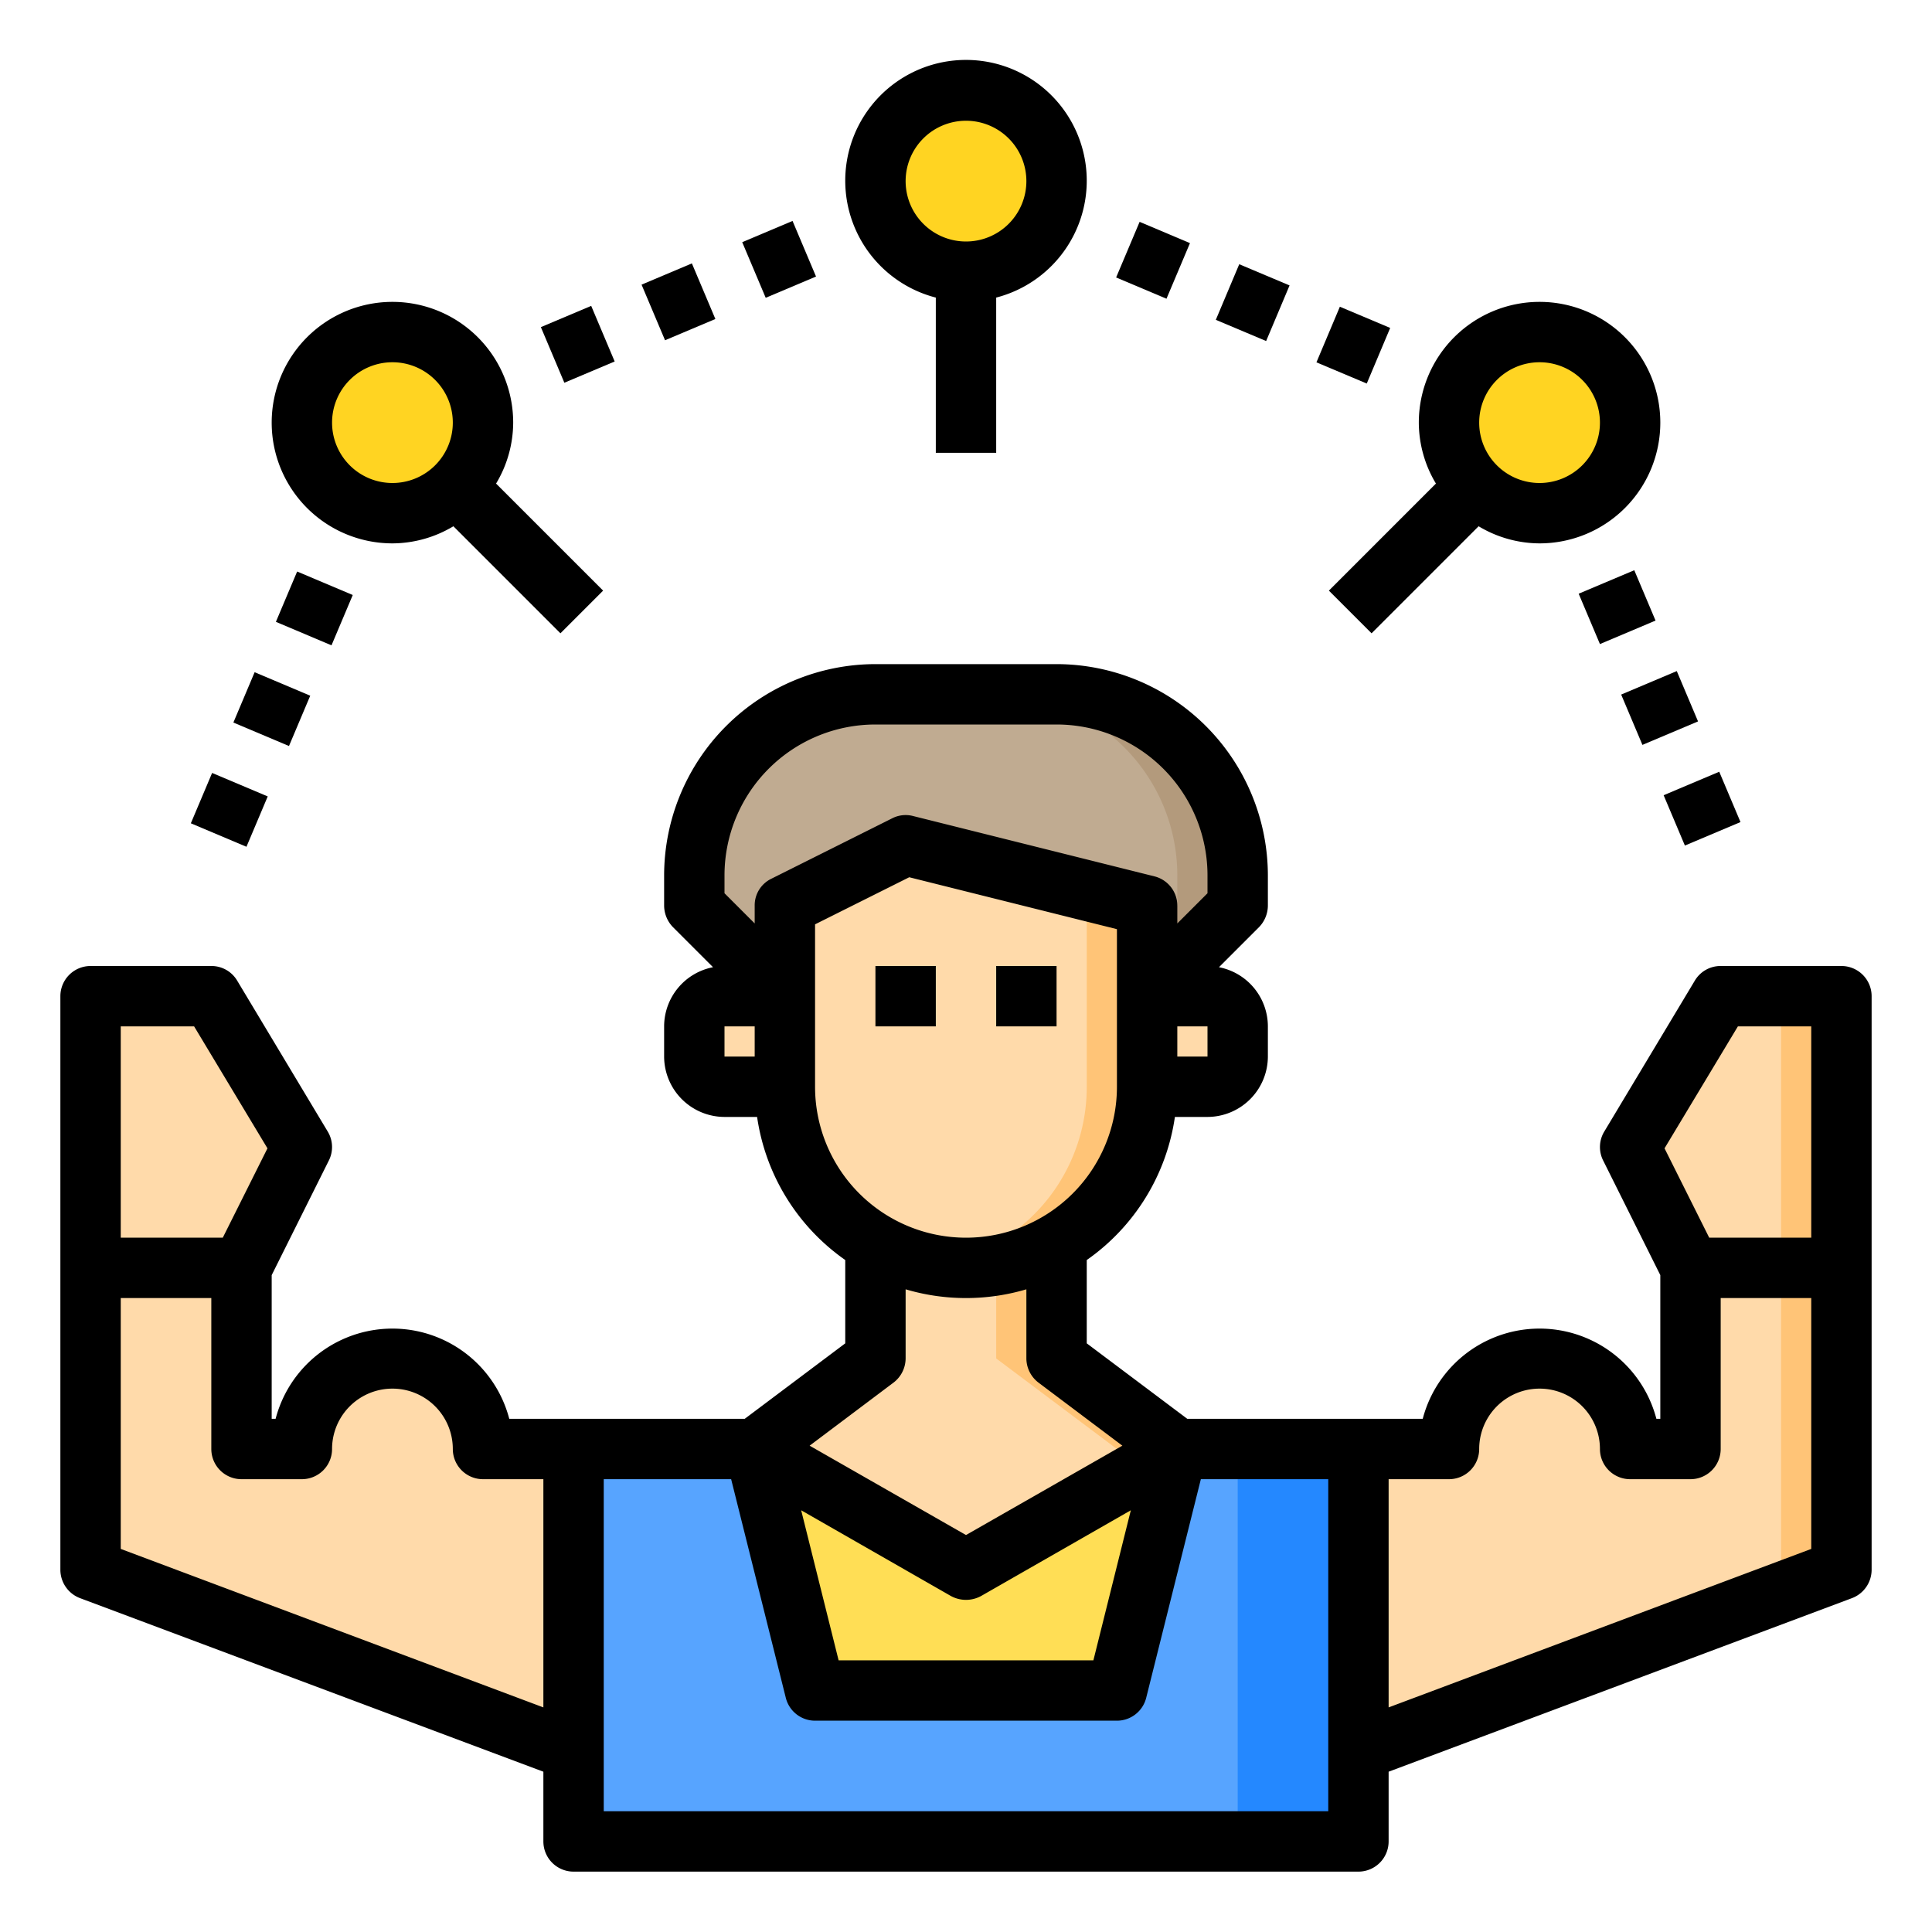 <svg height="512" viewBox="0 0 64 64" width="512" xmlns="http://www.w3.org/2000/svg"><g id="Layer_34" data-name="Layer 34"><g id="target"><path d="m61 42v10l-16 6v-10h3a3 3 0 0 1 6 0h2v-6z" fill="#ffdaaa"/><path d="m61 33v9h-5l-2-4 3-5z" fill="#ffdaaa"/><path d="m48.88 16.12a3 3 0 1 1 2.12.88 2.993 2.993 0 0 1 -2.12-.88z" fill="#ffd422"/><path d="m45 58v3h-26v-3-10h6l2 8h10l2-8h6z" fill="#57a4ff"/><path d="m41 34v1a1 1 0 0 1 -1 1h-2v-3h2a1 1 0 0 1 1 1z" fill="#ffdaaa"/><path d="m41 29v1l-3 3v-3l-8-2-4 2v3l-3-3v-1a6 6 0 0 1 6-6h6a6 6 0 0 1 6 6z" fill="#c0ab91"/><path d="m39 48-2 8h-10l-2-8 7 4z" fill="#ffde55"/><path d="m39 48-7 4-7-4 4-3v-3.81a5.961 5.961 0 0 0 6 0v3.81z" fill="#ffdaaa"/><path d="m38 30v6a5.985 5.985 0 0 1 -3 5.19 5.961 5.961 0 0 1 -6 0 5.985 5.985 0 0 1 -3-5.19v-6l4-2z" fill="#ffdaaa"/><path d="m61 42v10l-16 6v-.75l14-5.25v-10z" fill="#ffc477"/><path d="m59 33h2v9h-2z" fill="#ffc477"/><path d="m41 48h4v13h-4z" fill="#2488ff"/><path d="m41 29v1l-3 3v-2l1-1v-1a6 6 0 0 0 -6-6h2a6 6 0 0 1 6 6z" fill="#b39a7c"/><path d="m39 48-7 4-1-.57 6-3.43-4-3v-3.08a5.79 5.79 0 0 0 2-.73v3.81z" fill="#ffc477"/><path d="m38 30v6a5.97 5.97 0 0 1 -3 5.19 5.857 5.857 0 0 1 -3 .81 6.531 6.531 0 0 1 -1-.08 5.79 5.79 0 0 0 2-.73 5.97 5.97 0 0 0 3-5.19v-6l-6.67-1.67.67-.33z" fill="#ffc477"/><circle cx="32" cy="6" fill="#ffd422" r="3"/><path d="m26 33v3h-2a1 1 0 0 1 -1-1v-1a1 1 0 0 1 1-1z" fill="#ffdaaa"/><path d="m19 48v10l-16-6v-10h5v6h2a3 3 0 0 1 6 0z" fill="#ffdaaa"/><path d="m15.12 16.12a3 3 0 1 1 .88-2.12 2.993 2.993 0 0 1 -.88 2.12z" fill="#ffd422"/><path d="m7 33 3 5-2 4h-5v-9z" fill="#ffdaaa"/><path d="m29 32h2v2h-2z"/><path d="m33 32h2v2h-2z"/><path d="m61 32h-4a.99.99 0 0 0 -.86.49l-3 5a.992.992 0 0 0 -.03.96l1.89 3.79v4.76h-.13a4 4 0 0 0 -7.74 0h-7.8l-3.33-2.5v-2.76a7.007 7.007 0 0 0 2.92-4.74h1.08a2.006 2.006 0 0 0 2-2v-1a2 2 0 0 0 -1.62-1.96l1.33-1.33a1.033 1.033 0 0 0 .29-.71v-1a7.008 7.008 0 0 0 -7-7h-6a7.008 7.008 0 0 0 -7 7v1a1.033 1.033 0 0 0 .29.71l1.33 1.33a2 2 0 0 0 -1.62 1.96v1a2.006 2.006 0 0 0 2 2h1.08a7.007 7.007 0 0 0 2.92 4.74v2.76l-3.33 2.5h-7.8a4 4 0 0 0 -7.74 0h-.13v-4.76l1.89-3.79a.992.992 0 0 0 -.03-.96l-3-5a.99.99 0 0 0 -.86-.49h-4a1 1 0 0 0 -1 1v19a1.007 1.007 0 0 0 .65.94l15.35 5.75v2.31a1 1 0 0 0 1 1h26a1 1 0 0 0 1-1v-2.31l15.35-5.75a1.007 1.007 0 0 0 .65-.94v-19a1 1 0 0 0 -1-1zm-57 2h2.43l2.43 4.04-1.48 2.96h-3.38zm14 22.56-14-5.25v-8.31h3v5a1 1 0 0 0 1 1h2a1 1 0 0 0 1-1 2 2 0 0 1 4 0 1 1 0 0 0 1 1h2zm22-21.56h-1v-1h1zm-15 0h-1v-1h1zm.55-5.89a.977.977 0 0 0 -.55.89v.59l-1-1v-.59a5 5 0 0 1 5-5h6a5 5 0 0 1 5 5v.59l-1 1v-.59a1 1 0 0 0 -.76-.97l-8-2a.978.978 0 0 0 -.69.08zm1.45 6.89v-5.38l3.12-1.56 6.88 1.72v5.22a5 5 0 0 1 -10 0zm2.6 9.8a1.014 1.014 0 0 0 .4-.8v-2.29a7.042 7.042 0 0 0 4 0v2.29a1.014 1.014 0 0 0 .4.8l2.78 2.09-5.18 2.96-5.18-2.96zm1.9 7.07a1.044 1.044 0 0 0 1 0l4.96-2.84-1.24 4.97h-8.44l-1.24-4.97zm12.5 7.13h-24v-11h4.22l1.81 7.24a1 1 0 0 0 .97.76h10a1 1 0 0 0 .97-.76l1.81-7.24h4.22zm16-8.69-14 5.25v-7.56h2a1 1 0 0 0 1-1 2 2 0 0 1 4 0 1 1 0 0 0 1 1h2a1 1 0 0 0 1-1v-5h3zm0-10.31h-3.38l-1.48-2.96 2.43-4.04h2.43z"/><path d="m31 9.858v5.142h2v-5.142a4 4 0 1 0 -2 0zm1-5.858a2 2 0 1 1 -2 2 2 2 0 0 1 2-2z"/><path d="m43.856 10.511h2v1.81h-2z" transform="matrix(.388 -.921 .921 .388 16.912 48.316)"/><path d="m37.184 7.698h2v1.811h-2z" transform="matrix(.389 -.921 .921 .389 15.419 40.443)"/><path d="m40.52 9.105h2v1.81h-2z" transform="matrix(.388 -.921 .921 .388 16.168 44.381)"/><path d="m8.105 22.48h1.81v2h-1.81z" transform="matrix(.389 -.921 .921 .389 -16.126 22.655)"/><path d="m6.698 25.816h1.811v2h-1.811z" transform="matrix(.389 -.921 .921 .389 -20.06 23.399)"/><path d="m9.511 19.144h1.81v2h-1.81z" transform="matrix(.389 -.921 .921 .389 -12.192 21.912)"/><path d="m55.396 25.911h2v1.81h-2z" transform="matrix(.921 -.389 .389 .921 -5.989 24.028)"/><path d="m53.99 22.575h2v1.81h-2z" transform="matrix(.921 -.389 .389 .921 -4.803 23.219)"/><path d="m52.583 19.238h2v1.811h-2z" transform="matrix(.921 -.389 .389 .921 -3.617 22.404)"/><path d="m18.238 10.416h1.81v2h-1.81z" transform="matrix(.921 -.389 .389 .921 -2.932 8.338)"/><path d="m21.575 9.01h1.81v2h-1.81z" transform="matrix(.921 -.389 .389 .921 -2.123 9.524)"/><path d="m24.911 7.604h1.81v2h-1.81z" transform="matrix(.921 -.389 .389 .921 -1.314 10.71)"/><path d="m44.021 19.565 1.414 1.414 3.546-3.546a3.947 3.947 0 0 0 2.019.567 4 4 0 1 0 -4-4 3.947 3.947 0 0 0 .567 2.019zm6.979-7.565a2 2 0 1 1 -2 2 2 2 0 0 1 2-2z"/><path d="m13 18a3.947 3.947 0 0 0 2.019-.567l3.546 3.546 1.414-1.414-3.546-3.546a3.947 3.947 0 0 0 .567-2.019 4 4 0 1 0 -4 4zm0-6a2 2 0 1 1 -2 2 2 2 0 0 1 2-2z"/></g></g></svg>